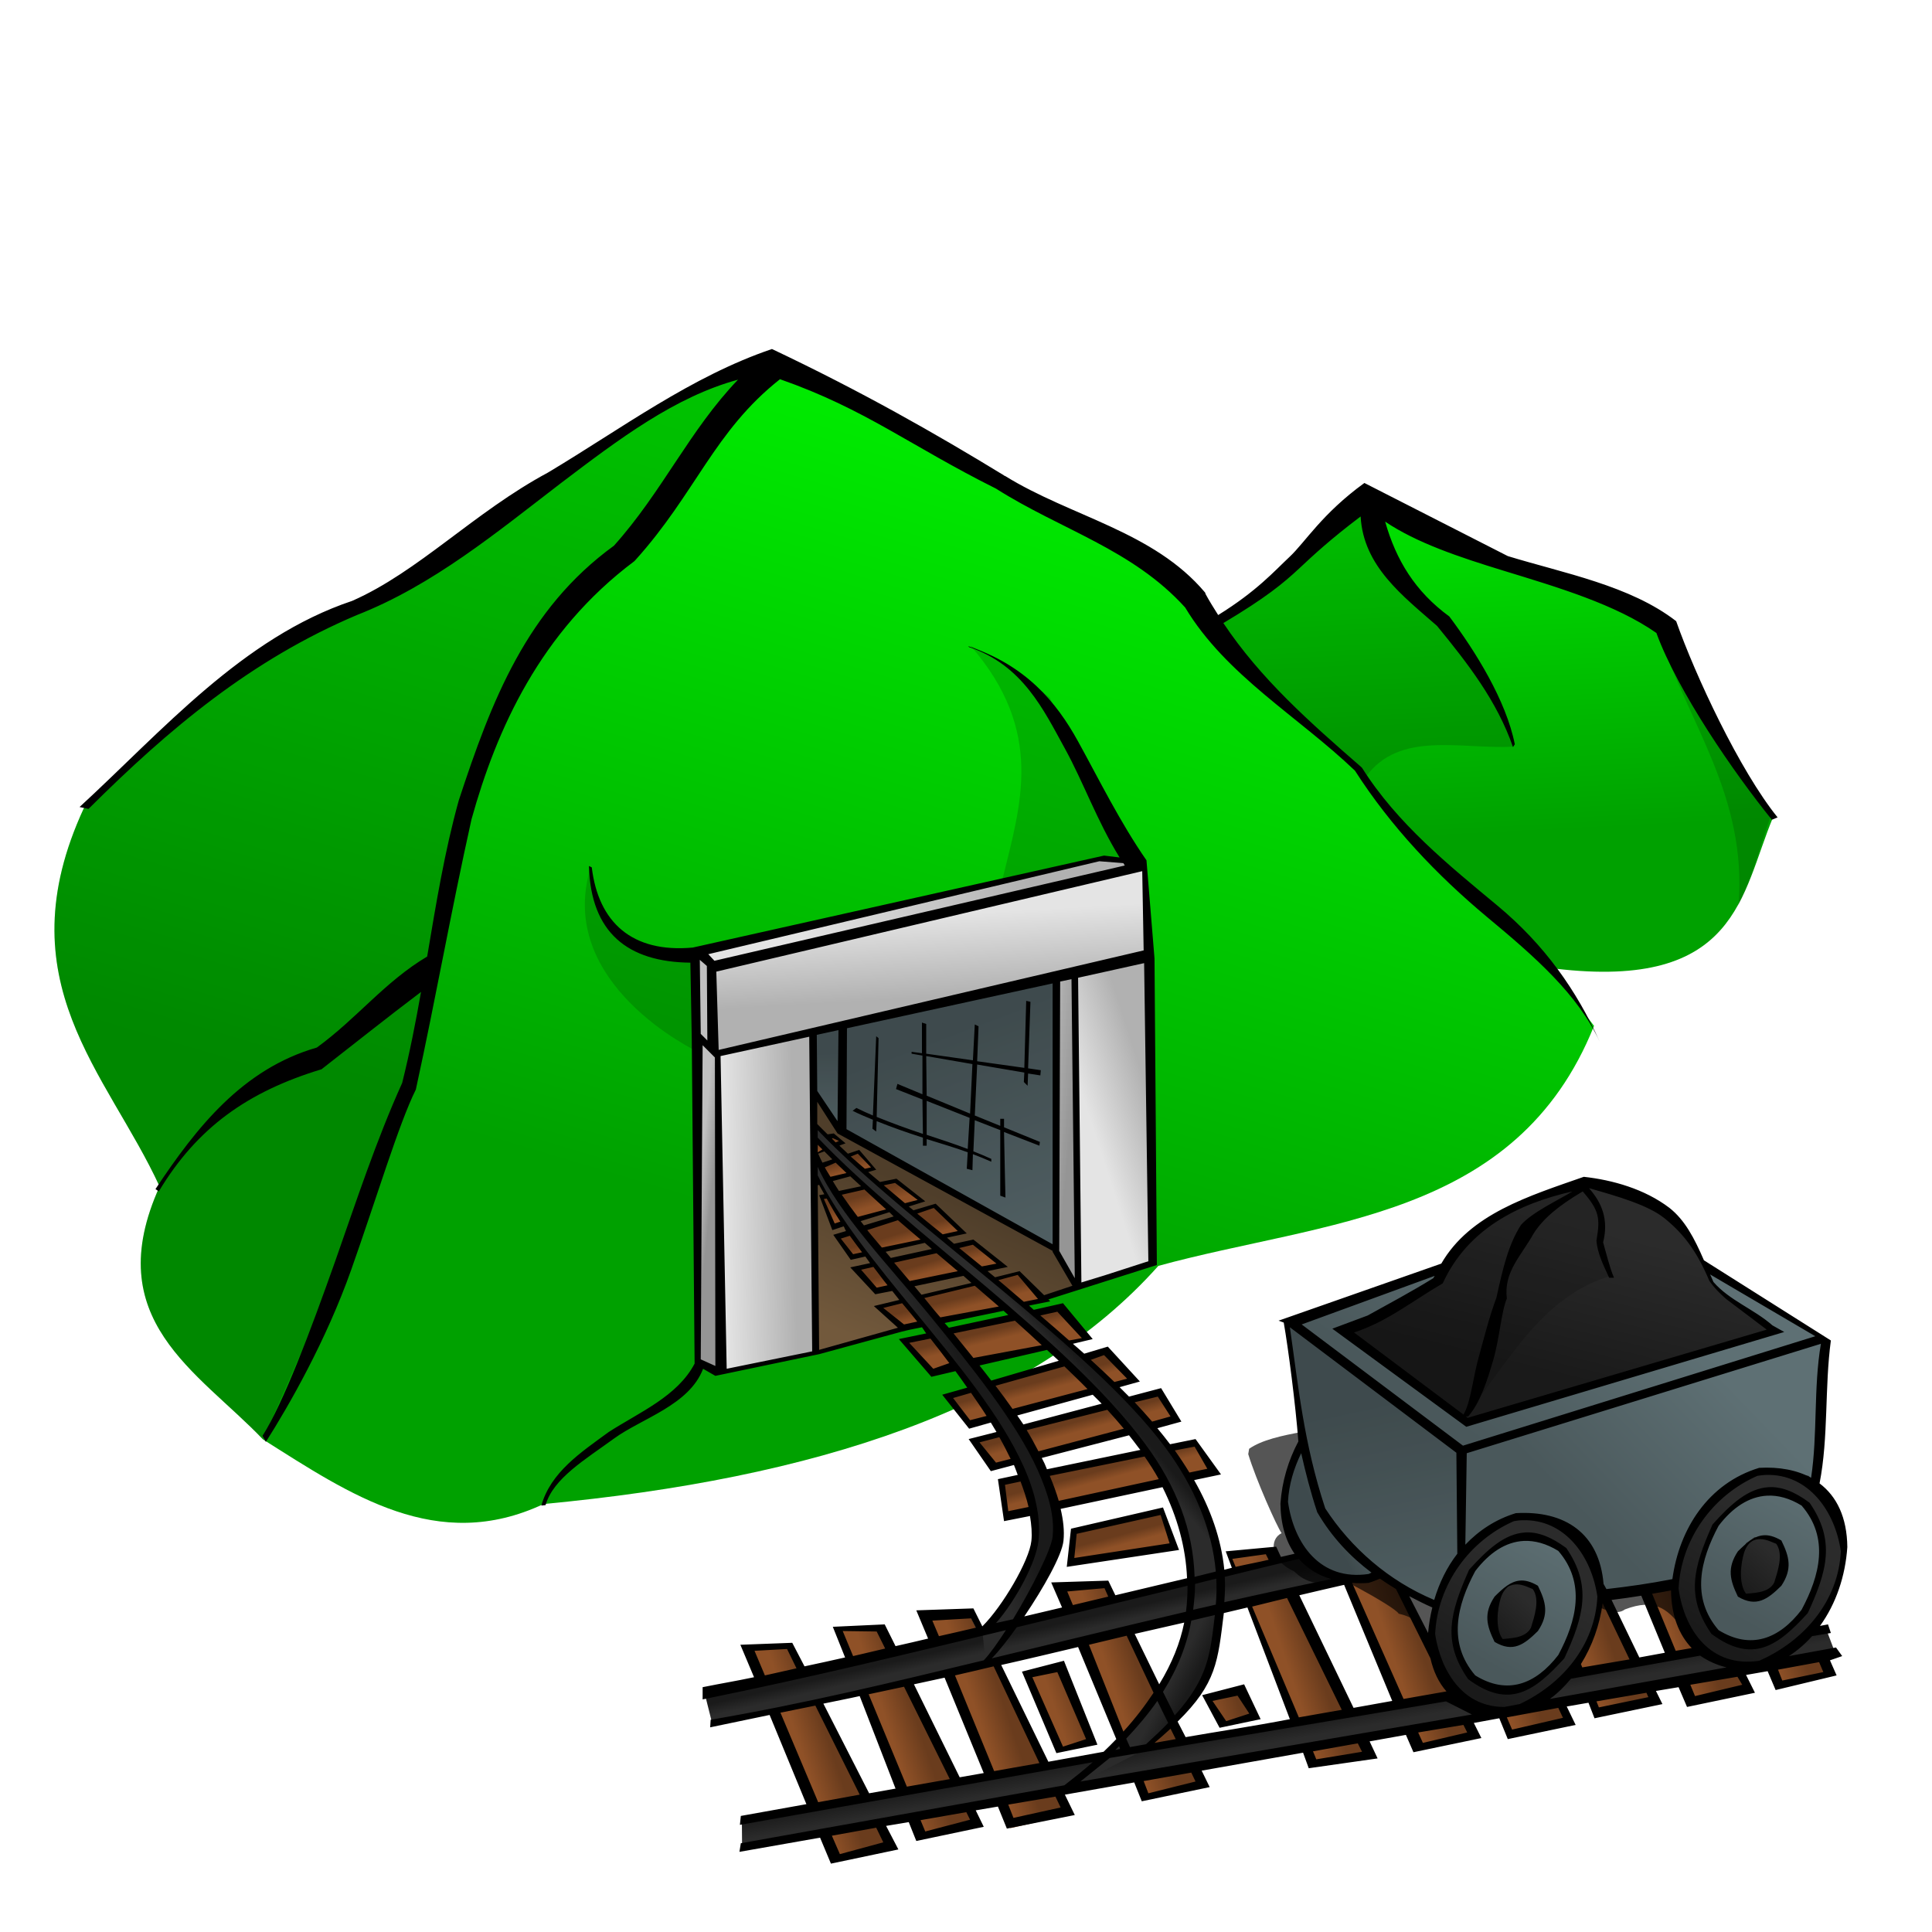 <?xml version="1.0" encoding="UTF-8"?>
<svg version="1.0" viewBox="0 0 128 128" xmlns="http://www.w3.org/2000/svg" xmlns:xlink="http://www.w3.org/1999/xlink">
<defs>
<linearGradient id="d">
<stop stop-color="#b1b1b1" offset="0"/>
<stop stop-color="#e4e4e4" offset="1"/>
</linearGradient>
<linearGradient id="a">
<stop stop-color="#6a3c1d" offset="0"/>
<stop stop-color="#8f5127" offset="1"/>
</linearGradient>
<linearGradient id="e">
<stop stop-color="#00a100" offset="0"/>
<stop stop-color="#00f500" offset="1"/>
</linearGradient>
<linearGradient id="bc" x1="33.88" x2="51.493" y1="77.364" y2="18.288" gradientTransform="translate(3.114 -.346)" gradientUnits="userSpaceOnUse" xlink:href="#e"/>
<linearGradient id="bb" x1="92.956" x2="91.488" y1="55.776" y2="27.4" gradientTransform="translate(3.114 -.346)" gradientUnits="userSpaceOnUse" xlink:href="#e"/>
<linearGradient id="b">
<stop stop-color="#1a1a1a" offset="0"/>
<stop stop-color="#2b2b2b" offset="1"/>
</linearGradient>
<linearGradient id="ba" x1="59.589" x2="59.286" y1="66.378" y2="60.93" gradientTransform="translate(3.114 -.346)" gradientUnits="userSpaceOnUse" xlink:href="#d"/>
<linearGradient id="az" x1="65.168" x2="49.989" y1="58.551" y2="62.486" gradientTransform="translate(3.114 -.346)" gradientUnits="userSpaceOnUse" xlink:href="#d"/>
<linearGradient id="ay" x1="72.216" x2="68.195" y1="70.4" y2="71.697" gradientTransform="translate(3.114 -.346)" gradientUnits="userSpaceOnUse" xlink:href="#d"/>
<linearGradient id="ax" x1="67.762" x2="65.168" y1="75.892" y2="75.632" gradientTransform="translate(3.114 -.346)" gradientUnits="userSpaceOnUse" xlink:href="#d"/>
<linearGradient id="aw" x1="49.557" x2="44.843" y1="80.995" y2="81.081" gradientTransform="translate(3.114 -.346)" gradientUnits="userSpaceOnUse" xlink:href="#d"/>
<linearGradient id="av" x1="44.022" x2="43.157" y1="79.438" y2="79.351" gradientTransform="translate(3.114 -.346)" gradientUnits="userSpaceOnUse" xlink:href="#d"/>
<linearGradient id="c">
<stop stop-color="#4a585b" offset="0"/>
<stop stop-color="#5e7074" offset="1"/>
</linearGradient>
<linearGradient id="au" x1="59.762" x2="65.038" y1="68.714" y2="82.595" gradientTransform="translate(3.114 -.346)" gradientUnits="userSpaceOnUse" xlink:href="#c"/>
<linearGradient id="at" x1="51.762" x2="51.827" y1="70.097" y2="75.503" gradientTransform="translate(3.114 -.346)" gradientUnits="userSpaceOnUse" xlink:href="#c"/>
<linearGradient id="as" x1="51.978" x2="50.162" y1="116.28" y2="116.89" gradientTransform="translate(3.114 -.346)" gradientUnits="userSpaceOnUse" xlink:href="#a"/>
<linearGradient id="ar" x1="51.978" x2="50.162" y1="116.28" y2="116.89" gradientTransform="translate(9.038 -1.427)" gradientUnits="userSpaceOnUse" xlink:href="#a"/>
<linearGradient id="aq" x1="51.978" x2="50.162" y1="116.28" y2="116.89" gradientTransform="translate(14.832 -2.508)" gradientUnits="userSpaceOnUse" xlink:href="#a"/>
<linearGradient id="ap" x1="51.978" x2="50.162" y1="116.28" y2="116.89" gradientTransform="translate(23.827 -4.411)" gradientUnits="userSpaceOnUse" xlink:href="#a"/>
<linearGradient id="ao" x1="51.978" x2="50.162" y1="116.28" y2="116.89" gradientTransform="translate(19.935 -3.07)" gradientUnits="userSpaceOnUse" xlink:href="#a"/>
<linearGradient id="an" x1="51.978" x2="50.162" y1="116.28" y2="116.89" gradientTransform="translate(29.362 -5.449)" gradientUnits="userSpaceOnUse" xlink:href="#a"/>
<linearGradient id="am" x1="51.978" x2="50.162" y1="116.28" y2="116.89" gradientTransform="translate(35.114 -6.573)" gradientUnits="userSpaceOnUse" xlink:href="#a"/>
<linearGradient id="al" x1="51.978" x2="50.162" y1="116.28" y2="116.89" gradientTransform="translate(41.859 -7.957)" gradientUnits="userSpaceOnUse" xlink:href="#a"/>
<linearGradient id="ak" x1="51.978" x2="50.162" y1="116.28" y2="116.89" gradientTransform="translate(47.957 -8.908)" gradientUnits="userSpaceOnUse" xlink:href="#a"/>
<linearGradient id="aj" x1="51.978" x2="50.162" y1="116.28" y2="116.89" gradientTransform="translate(53.881 -9.946)" gradientUnits="userSpaceOnUse" xlink:href="#a"/>
<linearGradient id="ai" x1="51.978" x2="50.162" y1="116.28" y2="116.89" gradientTransform="translate(59.762 -10.897)" gradientUnits="userSpaceOnUse" xlink:href="#a"/>
<linearGradient id="ah" x1="51.978" x2="50.162" y1="116.28" y2="116.89" gradientTransform="translate(65.686 -11.849)" gradientUnits="userSpaceOnUse" xlink:href="#a"/>
<linearGradient id="ag" x1="69.924" x2="70.097" y1="97.73" y2="98.378" gradientTransform="translate(3.114 -.346)" gradientUnits="userSpaceOnUse" xlink:href="#a"/>
<linearGradient id="af" x1="69.924" x2="70.097" y1="97.73" y2="98.378" gradientTransform="translate(7.611 3.07)" gradientUnits="userSpaceOnUse" xlink:href="#a"/>
<linearGradient id="ae" x1="69.924" x2="70.097" y1="97.73" y2="98.378" gradientTransform="translate(2.249 -3.762)" gradientUnits="userSpaceOnUse" xlink:href="#a"/>
<linearGradient id="ad" x1="69.924" x2="70.097" y1="97.73" y2="98.378" gradientTransform="translate(.605 -6.66)" gradientUnits="userSpaceOnUse" xlink:href="#a"/>
<linearGradient id="ac" x1="69.881" x2="70.054" y1="97.946" y2="98.638" gradientTransform="translate(-2.119 -10.335)" gradientUnits="userSpaceOnUse" xlink:href="#a"/>
<linearGradient id="ab" x1="69.881" x2="70.054" y1="97.946" y2="98.638" gradientTransform="translate(-3.849 -12.562)" gradientUnits="userSpaceOnUse" xlink:href="#a"/>
<linearGradient id="aa" x1="69.859" x2="70.054" y1="97.989" y2="98.638" gradientTransform="translate(-5.578 -15.2)" gradientUnits="userSpaceOnUse" xlink:href="#a"/>
<linearGradient id="z" x1="69.859" x2="70.054" y1="97.989" y2="98.638" gradientTransform="translate(-6.876 -17.297)" gradientUnits="userSpaceOnUse" xlink:href="#a"/>
<linearGradient id="y" x1="64.973" x2="65.232" y1="99.005" y2="99.849" gradientTransform="translate(-7.697 -19.849)" gradientUnits="userSpaceOnUse" xlink:href="#a"/>
<linearGradient id="x" x1="52.238" x2="52.411" y1="77.47" y2="78.076" gradientTransform="translate(3.114 -.346)" gradientUnits="userSpaceOnUse" xlink:href="#a"/>
<linearGradient id="w" x1="52.238" x2="52.411" y1="77.47" y2="78.076" gradientTransform="translate(2.4 -1.881)" gradientUnits="userSpaceOnUse" xlink:href="#a"/>
<linearGradient id="v" x1="65.805" x2="65.982" y1="108.2" y2="108.97" gradientTransform="translate(3.114 -.346)" gradientUnits="userSpaceOnUse" xlink:href="#b"/>
<linearGradient id="u" x1="65.805" x2="66.026" y1="108.6" y2="109.81" gradientTransform="translate(5.588 8.007)" gradientUnits="userSpaceOnUse" xlink:href="#b"/>
<linearGradient id="t" x1="59.971" x2="57.364" y1="89.109" y2="90.081" gradientTransform="translate(3.114 -.346)" gradientUnits="userSpaceOnUse" xlink:href="#b"/>
<linearGradient id="s" x1="75.97" x2="74.777" y1="111.69" y2="111.07" gradientTransform="translate(3.114 -.346)" gradientUnits="userSpaceOnUse" xlink:href="#b"/>
<linearGradient id="r" x1="66.424" x2="65.584" y1="88.137" y2="88.844" gradientTransform="translate(3.114 -.346)" gradientUnits="userSpaceOnUse" xlink:href="#b"/>
<linearGradient id="q" x1="58.248" x2="54.182" y1="79.21" y2="89.198" gradientTransform="translate(3.114 -.346)" gradientUnits="userSpaceOnUse">
<stop stop-color="#4f3e2a" offset="0"/>
<stop stop-color="#72593c" offset="1"/>
</linearGradient>
<linearGradient id="p" x1="87.725" x2="90.731" y1="93.396" y2="107.36" gradientTransform="translate(3.114 -.346)" gradientUnits="userSpaceOnUse" xlink:href="#c"/>
<linearGradient id="o" x1="102.97" x2="112.39" y1="102.06" y2="92.954" gradientTransform="translate(3.114 -.346)" gradientUnits="userSpaceOnUse" xlink:href="#c"/>
<linearGradient id="n" x1="94.001" x2="101.78" y1="95.208" y2="84.204" gradientTransform="translate(3.114 -.346)" gradientUnits="userSpaceOnUse" xlink:href="#c"/>
<linearGradient id="m" x1="94.797" x2="99.349" y1="112.44" y2="105.24" gradientTransform="translate(3.114 -.346)" gradientUnits="userSpaceOnUse" xlink:href="#b"/>
<linearGradient id="l" x1="95.327" x2="100.28" y1="110.54" y2="101.66" gradientTransform="translate(3.114 -.346)" gradientUnits="userSpaceOnUse" xlink:href="#c"/>
<linearGradient id="k" x1="95.813" x2="98.111" y1="108.95" y2="106.43" gradientTransform="translate(3.114 -.346)" gradientUnits="userSpaceOnUse" xlink:href="#b"/>
<linearGradient id="j" x1="94.797" x2="99.349" y1="112.44" y2="105.24" gradientTransform="translate(19.289 -3.528)" gradientUnits="userSpaceOnUse" xlink:href="#b"/>
<linearGradient id="i" x1="95.327" x2="100.28" y1="110.54" y2="101.66" gradientTransform="translate(19.289 -3.528)" gradientUnits="userSpaceOnUse" xlink:href="#c"/>
<linearGradient id="h" x1="95.813" x2="98.111" y1="108.95" y2="106.43" gradientTransform="translate(19.289 -3.528)" gradientUnits="userSpaceOnUse" xlink:href="#b"/>
<linearGradient id="g" x1="85.03" x2="87.328" y1="101.93" y2="100.62" gradientTransform="translate(3.114 -.346)" gradientUnits="userSpaceOnUse" xlink:href="#c"/>
<linearGradient id="f" x1="98.42" x2="100.85" y1="91.142" y2="81.287" gradientTransform="translate(3.114 -.346)" gradientUnits="userSpaceOnUse" xlink:href="#b"/>
<filter id="bd">
<feGaussianBlur stdDeviation="0.452"/>
</filter>
</defs>
<g fill-rule="evenodd">
<path d="m5.56 53.534 8.195-7.216 6.604-4.404s7.95-4.525 10.764-5.993c2.813-1.467 6.849-5.259 6.849-5.259l4.281-2.813 8.439-3.792 8.562 3.669 17.98 9.908 3.791 4.647 9.173 9.051 2.814 3.547 8.198 7.339 4.4 5.749c-5.15 12.828-17.881 12.894-28.866 15.9-8.454 9.498-22.83 14.096-40.729 15.778-7.06 3.315-12.8-0.623-18.591-4.281-4.324-4.527-10.854-7.911-6.85-16.756-3.469-7.552-10.336-13.581-5.014-25.074z" fill="url(#bc)"/>
<path d="m53.937 89.559-0.133-17.192 1.989 2.608 14.142 7.734 1.37 2.563-2.033 0.663-9.457 2.077-5.878 1.547z" fill="url(#q)"/>
<path d="m80.291 41.058 3.914-2.324 6.483-5.748 8.806 4.158 11.006 4.159 3.43 7.461 3.54 5.382c-2.13 5.1-2.33 11.467-14.43 10.029l-7.827-7.339-2.935-2.935-2.446-3.302c-3.882-2.98-7.876-5.928-9.541-9.541z" fill="url(#bb)"/>
<path d="m47.135 63.957 28.757-6.573 0.173 6.011-28.541 6.486s-0.302-0.13-0.346-0.303c-0.043-0.173-0.086-5.708-0.043-5.621z" fill="url(#ba)"/>
<path d="m47.265 64.043c-0.13-0.216-1.038-0.994-1.038-0.994l26.854-6.271 2.465 0.649-28.497 6.573 0.216 0.043z" fill="url(#az)"/>
<path d="m71.308 64.476 0.13 20.843 4.93-1.643-0.217-20.411-4.843 1.211z" fill="url(#ay)"/>
<path d="m69.838 64.822 1.427-0.303 0.259 20.713-1.643-2.508-0.043-17.902z" fill="url(#ax)"/>
<path d="m47.524 69.751 6.444-1.383 0.086 21.275-6.4 1.341-0.13-21.233z" fill="url(#aw)"/>
<path d="m46.184 63.005 1.081 0.865v5.752l0.259 0.129 0.303 21.103-0.649-0.13-1.081-0.648-0.086-26.249 0.173-0.822z" fill="url(#av)"/>
<path d="m55.741 68.022 0.086 7.005 14.184 7.784 0.043-18.076-14.313 3.287z" fill="url(#au)"/>
<path d="m53.838 72.346 0.043-3.978 2.162-0.39-0.389 6.79-1.816-2.422z" fill="url(#at)"/>
<path d="m49.47 109.1 2.941-0.17 6.616 13.49-3.805 0.87-5.752-14.19z" fill="url(#as)"/>
<path d="m55.395 108.02 2.94-0.17 6.314 12.8-3.763 0.95-5.491-13.58z" fill="url(#ar)"/>
<path d="m61.189 106.94 2.941-0.17 6.616 13.49-3.805 0.86-5.752-14.18z" fill="url(#aq)"/>
<path d="m70.184 105.04 2.94-0.18 6.617 13.5-3.806 0.86-5.751-14.18z" fill="url(#ap)"/>
<path d="m68.022 110.92 2.248-0.56 2.033 5.01-2.162 0.61-2.119-5.06z" fill="url(#ao)"/>
<path d="m79.957 112.48 2.248-0.48 0.909 1.73-2.163 0.48-0.994-1.73z" fill="url(#an)"/>
<path d="m81.427 103.05 2.984-0.35 6.616 13.49-4.151 0.7-5.449-13.84z" fill="url(#am)"/>
<path d="m89.211 104.65 2.116-0.25 1.603 0.9 4.843 9.51-3.805 0.87-4.757-11.03z" fill="url(#al)"/>
<path d="m99.546 113.6 3.714-0.78 0.61 1.04-3.81 0.86-0.514-1.12z" fill="url(#ak)"/>
<path d="m104.39 110.57c0.86-1.59 1.73-3.18 1.69-5.23l3.71 7.48-3.8 0.87-1.6-3.12z" fill="url(#aj)"/>
<path d="m108.93 105.34 2.03-0.43c2.32 2.04 3.22 4.61 4.72 6.96l-3.81 0.87-2.94-7.4z" fill="url(#ai)"/>
<path d="m117.28 110.49 2.81-2.25 1.12 2.68-3.42 0.86-0.51-1.29z" fill="url(#ah)"/>
<path d="m66.465 98.119 12.713-2.551 1.341 1.902-13.968 3.03-0.086-2.381z" fill="url(#ag)"/>
<path d="m70.962 101.54 5.881-1.43 0.952 2.38-6.963 1.03 0.13-1.98z" fill="url(#af)"/>
<path d="m64.432 95.438 12.325-3.243 1.038 1.816-12.109 3.07-1.254-1.643z" fill="url(#ae)"/>
<path d="m62.789 92.541 10.508-2.984 1.644 1.902-10.898 2.725-1.254-1.643z" fill="url(#ad)"/>
<path d="m60.065 88.865 10.162-2.249 1.73 2.076-10.292 2.162-1.6-1.989z" fill="url(#ac)"/>
<path d="m58.335 86.638 9.168-2.292 1.708 1.773-9.319 1.773-1.557-1.254z" fill="url(#ab)"/>
<path d="m56.605 84 7.871-1.708 1.816 1.47-8.281 1.73-1.406-1.492z" fill="url(#aa)"/>
<path d="m55.308 81.903 6.703-2.011 1.73 1.751-7.244 1.643-1.189-1.383z" fill="url(#z)"/>
<path d="m54.486 79.351 4.952-1.124 1.643 1.341-5.838 1.708-0.757-1.925z" fill="url(#y)"/>
<path d="m54.443 77.232 2.508-0.908 0.93 1.125-2.94 0.756-0.498-0.973z" fill="url(#x)"/>
<path d="m53.73 75.697 1.492-0.497 0.648 0.497-1.729 0.735-0.411-0.735z" fill="url(#w)"/>
<path d="m46.676 112.15 39.563-9.06 3.5 1.69-42.563 9.37-0.5-2z" fill="url(#v)"/>
<path d="m49.151 120.51 71.829-12.6 0.67 1.77-72.485 12.74-0.014-1.91z" fill="url(#u)"/>
<path d="m65.074 107.94 2.696-3.44 0.928-2.88-0.796-3.841-2.519-4.596-5.436-6.895-3.093-3.889-2.873-4.552 0.088-1.193 0.84 1.414 1.9 3.05 3.094 3.756 3.226 3.712 3.889 5.26 2.033 3.181 1.282 4.553-2.431 5.04-2.607 3.53-0.221-2.21z" fill="url(#t)"/>
<path d="m70.686 118.55 3.536-3.27 2.431-2.87 1.944-4.38 0.31-0.97 1.944-0.31-0.309 1.94-0.619 2.48-1.724 2.17-2.165 2.47-5.348 2.74z" fill="url(#s)"/>
<path d="m78.862 104.58-0.176-2.82-2.166-4.688s-1.591-2.519-1.989-2.696c-0.397-0.177-2.828-3.005-2.828-3.005l-7.425-6.939-6.496-5.303-3.934-3.845v-0.796l1.017 0.796 1.723 1.856 3.403 2.784 4.199 3.536 4.552 3.756 3.977 3.624 2.961 2.961 2.74 3.58 1.68 3.179 0.751 3.72-1.989 0.3z" fill="url(#r)"/>
<path d="m100.16 90.5c-4.175 0.391-7.001 1.985-9.614 3.476-2.46 0.819-6.13 0.851-7.787 2.009l-0.06 0.355c0.512 1.693 1.881 4.76 2.211 5.24-0.819 0.38-0.779 1.81 0.836 2.53 1.238 1.26 2.864 0.69 2.601 0.36-0.854-0.64 4.055 1.94 4.318 2.44 3.559 0.77 1.211 5.3 6.041 5.72 4.254 0.31 7.334-4.33 6.344-6.57-0.65-0.75 1.59 1.35 2.6 0.57 4.01-1.54 3.2 3.14 7.39 3.14 3.54 0.34 5.2-2.61 5.59-4.32 1.14-1.79-2.67-3.02-2.52-4.73-0.66-1.274 1.01-4.313-2.62-3.924-1.85 0.364 4.77 0.193-0.57-1.167-3.77-0.781-6.48-2.411-9.28-3.949-1.72-0.608-3.64-0.832-5.48-1.18z" fill-opacity=".667" filter="url(#bd)"/>
<path d="m85.403 87.658 11.446 8.574v6.758l-1.546 3.32-3.403-1.59-3.006-2.92-1.635-1.944-1.679-9.502-0.177-2.696z" fill="url(#p)"/>
<path d="m96.849 96.011 24.091-7.336-0.76 9.678-1.81-0.839-1.81-0.045s-1.15 0.531-1.59 0.708c-0.44 0.176-1.95 1.723-1.95 1.723l-2.21 5.13-4.81 0.84-0.44-2.83-2.88-2.39-2.6-0.26-1.551 1.23-1.724 1.37 0.044-6.979z" fill="url(#o)"/>
<path d="m85.624 87.614 10.032-3.668 17.364-0.088 7.83 4.817-24.045 7.424-11.181-8.485z" fill="url(#n)"/>
<path d="m99.413 100.96-2.033 1.68-1.768 2.17-0.751 2.34 0.132 1.99 0.619 1.94 1.326 1.59s1.326 0.75 1.9 0.75c0.575 0 2.302-0.17 2.302-0.17l1.63-1.2 2.17-2.34 0.97-3.05-0.22-3.31-2.03-2.39-2.39-0.66-1.857 0.66z" fill="url(#m)"/>
<path d="m97.512 104.05 1.989-1.76 2.119-0.53 1.77 0.79 1.06 1.64 0.18 2.16s-0.89 2.92-0.97 3.1c-0.09 0.17-0.98 1.32-0.98 1.32l-1.9 1.24-2.163-0.22-1.414-0.8-0.884-2.38 0.221-2.08 0.972-2.48z" fill="url(#l)"/>
<path d="m99.413 105.65-0.487 1.63 0.354 1.5 0.97 0.22 1.5-1.06 0.23-1.85-0.4-1.11-0.97-0.13-0.53 0.18-0.579 0.39-0.088 0.23z" fill="url(#k)"/>
<path d="m115.59 97.779-2.04 1.679-1.76 2.162-0.75 2.35 0.13 1.98 0.62 1.95 1.32 1.59s1.33 0.75 1.9 0.75c0.58 0 2.3-0.18 2.3-0.18l1.64-1.19 2.16-2.34 0.97-3.05-0.22-3.31-2.03-2.391-2.39-0.398-1.85 0.398z" fill="url(#j)"/>
<path d="m113.69 100.87 1.99-1.765 2.12-0.531 1.77 0.796 1.06 1.63 0.17 2.17s-0.88 2.92-0.97 3.09c-0.09 0.18-0.97 1.33-0.97 1.33l-1.9 1.24-2.17-0.22-1.41-0.8-0.89-2.39 0.23-2.07 0.97-2.48z" fill="url(#i)"/>
<path d="m115.59 102.46-0.49 1.64 0.36 1.5 0.97 0.22 1.5-1.06 0.22-1.85-0.44-0.84-0.84-0.18-0.62-0.05-0.57 0.4-0.09 0.22z" fill="url(#h)"/>
<path d="m86.199 95.79-0.708 1.326-0.486 2.298 0.752 2.736 1.104 1.73 1.459 0.57 1.591 0.31 1.547-0.44-2.298-1.99s-1.459-2.386-1.724-2.695-1.061-3.757-1.237-3.845z" fill="url(#g)"/>
<path d="m89.115 87.968 3.271-1.238 3.049-1.988 1.856-2.917 2.869-1.901 4.78-1.635 2.38 0.619 3.54 1.547 1.72 2.563 0.62 1.635 1.42 1.503s3.35 1.856 2.91 1.988c-0.44 0.133-20.327 6.188-20.327 6.188l-8.088-6.364z" fill="url(#f)"/>
<path d="m5.56 53.534 8.195-7.216 6.604-4.404s7.95-4.525 10.764-5.993c2.813-1.467 6.849-5.259 6.849-5.259l4.281-2.813 8.439-3.792-1.563 2.669-6.587 8.938-7.771 8.625-3.849 9.63-2.523 10.663c-0.266 5.273-2.234 10.206-4.117 15.156l-6.858 15.626c-4.324-4.527-10.854-7.911-6.85-16.756-3.469-7.552-10.336-13.581-5.014-25.074z" fill-opacity=".157"/>
<path d="m69.838 64.822 1.427-0.303 0.259 20.713-1.643-2.508-0.043-17.902z" fill-opacity=".157"/>
<path d="m46.184 63.005 1.081 0.865v5.752l0.259 0.129 0.303 21.103-0.649-0.13-1.081-0.648-0.086-26.249 0.173-0.822z" fill-opacity=".157"/>
<path d="m55.741 68.022 0.086 7.005 14.184 7.784 0.043-18.076-14.313 3.287z" fill-opacity=".157"/>
<path d="m53.838 72.346 0.043-3.978 2.162-0.39-0.389 6.79-1.816-2.422z" fill-opacity=".157"/>
<path d="m66.426 58.217 6.688-1.5 1.937 0.687-2.875-5.875-2.625-5.312-2.75-2.188-2.5-1.25c4.947 5.704 3.313 10.541 2.125 15.438z" fill-opacity=".157"/>
<path d="m39.114 57.529 0.187 1.563 1.438 2.5 2.125 1.375 3 0.375 0.312 6.312s-9.375-4.437-7.062-12.125z" fill-opacity=".157"/>
<path d="m80.551 41.154 3.813-2.562 5.937-5.5 0.875 2.812 2.75 3.75 2.375 2.438 3 4.625 0.939 2.75c-3.452 0.189-7.519-1.083-9.751 2l-1.688-1.563s-6.437-5.375-6.437-5.625-2-3.25-1.813-3.125z" fill-opacity=".157"/>
<path d="m109.93 41.717 7.37 12.375c-0.69 1.958-1.14 3.916-2.12 5.875 0.59-7.22-3.34-12.048-5.25-17.938v-0.312z" fill-opacity=".157"/>
<path d="m85.403 87.658 11.446 8.574v6.758l-1.546 3.32-3.403-1.59-3.006-2.92-1.635-1.944-1.679-9.502-0.177-2.696z" fill-opacity=".157"/>
<path d="m86.199 95.79-0.708 1.326-0.486 2.298 0.752 2.736 1.104 1.73 1.459 0.57 1.591 0.31 1.547-0.44-2.298-1.99s-1.459-2.386-1.724-2.695-1.061-3.757-1.237-3.845z" fill-opacity=".157"/>
<path d="m89.115 88.1 6.055-3.005 1.414-2.431 3.403-2.651 5.173-1.768 0.44 1.193 0.66 1.503-0.17 1.105 0.66 2.475c-4.63 1.341-6.799 5.755-9.68 9.28l-0.176 0.221-7.602-5.833-0.177-0.089z" fill-opacity=".157"/>
</g>
<path d="m51.145 23.123c-5.363 1.818-9.983 5.286-14.844 8.187-4.898 2.633-8.57 6.565-12.969 8.5-7.269 2.433-12.586 8.623-18.062 13.657l0.594 0.125c5.335-5.315 10.788-9.885 17.782-12.844 5.051-1.98 9.266-5.482 13.53-8.75 3.843-2.917 7.546-5.709 11.719-6.844-3.223 3.364-5.008 7.417-8.219 11-5.783 4.199-8.111 10.263-10.281 16.875-0.938 3.366-1.503 6.846-2.094 10.344-2.828 1.684-4.654 4.105-7.312 6.031-4.911 1.414-7.964 5.274-10.688 9.375l0.219 0.156c2.536-4.227 5.898-6.613 10.781-8.093 2.189-1.704 4.37-3.448 6.594-5.125-0.356 2.015-0.748 4.023-1.25 6.031-1.731 3.835-3.042 7.846-4.438 11.812-1.663 4.698-3.426 9.385-4.812 11.563l0.219 0.406c1.525-2.397 3.989-6.699 5.656-11.406 1.666-4.707 3.156-9.687 4.281-11.938 1.368-6.27 2.291-11.629 3.688-17.906 1.657-5.954 4.555-12.429 10.781-17.094l0.062-0.062c4.013-4.444 5.222-8.547 9.594-12 5.672 1.986 8.586 4.391 14.313 7.25 4.285 2.724 9.028 4.008 12.531 7.875 2.702 4.501 7.506 7.228 11.25 10.812 2.39 3.722 5.421 6.918 8.781 9.719 3.139 2.608 5.989 5.098 7.439 8.25-1.53-3.413-3.66-6.434-6.783-9.031-3.225-2.679-6.632-5.423-8.968-9.125l-0.032-0.031-0.031-0.032c-3.4-2.956-6.662-5.837-9.125-9.531 2.825-1.686 3.968-2.632 5.031-3.625 0.939-0.877 2.012-1.886 4.063-3.437 0.181 3.304 2.799 5.265 5.062 7.25 2.032 2.48 3.977 4.979 5.033 8.031l0.12-0.188c-0.578-2.906-2.605-6.154-4.34-8.468-2.259-1.651-3.53-3.736-4.25-6.282 2.087 1.406 4.887 2.345 7.844 3.25 3.636 1.114 7.416 2.233 10.126 4.125 1.42 3.877 5.13 9.261 7.65 12.375l0.38-0.156c-2.51-3.103-5.45-9.393-6.72-13-3.05-2.366-7.47-3.181-11.155-4.312l-9.5-4.844c-2.827 2.051-3.909 3.916-4.969 4.906-1.001 0.935-2.139 2.243-4.719 3.844-0.291-0.462-0.578-0.917-0.843-1.406v-0.032l-0.032-0.062c-3.419-4.055-8.893-5.018-13.25-7.719h-0.031l-0.031-0.031c-4.566-2.792-9.483-5.584-15.375-8.375zm13 19.687 0.062 0.063c3.551 1.189 4.946 4.179 6.344 6.719 1.229 2.232 2.125 4.786 3.625 7.218l-1.031-0.125-27.25 6.094c-4.017 0.367-6.249-1.669-6.688-5.312l-0.187-0.094c0.116 4.426 2.58 6.364 6.719 6.406l0.093 5.094 0.188 21.469c-1.135 2.169-3.656 3.22-5.688 4.531-1.874 1.369-3.839 2.665-4.468 4.875l0.281-0.031c0.504-1.771 2.643-3.028 4.531-4.407 1.832-1.338 4.987-2.208 5.906-4.625l0.813 0.469 6.875-1.437 5.5-1.5 0.531-0.125 0.781-0.157c0.104 0.129 0.179 0.278 0.282 0.407l-1.813 0.375 2.156 2.5 1.594-0.375c0.266 0.361 0.529 0.735 0.781 1.093l-1.656 0.469 1.781 2.25 1.438-0.406c0.128 0.209 0.254 0.418 0.375 0.625l-1.844 0.469 1.469 2.125 1.531-0.407c0.023 0.05 0.04 0.107 0.063 0.157 0.07 0.156 0.12 0.337 0.187 0.5l-1.312 0.281 0.406 2.782 1.719-0.34c0.098 0.59 0.146 1.16 0.093 1.65-0.139 1.31-1.915 4.34-3.25 5.66l-0.593-1.19-3.782 0.13 0.782 1.87c-0.716 0.17-1.436 0.34-2.157 0.5l-0.718-1.44-3.438 0.16 0.813 2.03c-0.882 0.2-1.791 0.4-2.688 0.59l-0.812-1.56-3.438 0.13 0.906 2.15c-1.337 0.28-2.017 0.38-3.406 0.66v0.81c7.46-1.52 13.498-3.01 20.094-4.59-0.558 0.86-1.065 1.58-1.469 2-6.15 1.48-11.758 2.85-18.094 3.94l-0.031 0.5c1.462-0.3 2.48-0.52 3.938-0.82l2.437 5.91-4.344 0.78-0.062 0.59 23.375-4.15c-0.574 0.51-1.21 1.01-1.875 1.53l-21.438 3.84-0.093 0.57 5.343-0.94 0.719 1.72 4.469-0.94-0.813-1.56 1.5-0.25 0.5 1.25 4.469-0.94-0.531-1.09 1.469-0.25 0.593 1.46 4.5-0.9-0.656-1.35 4.594-0.81 0.5 1.25 4.5-0.94-0.531-1.09 6.718-1.19 0.375 1.03 4.563-0.65-0.531-1.13 2.406-0.43 0.5 1.15 4.5-0.94-0.5-1 1.687-0.31 0.563 1.38 4.495-0.94-0.59-1.22 1.44-0.25 0.4 1.03 3.88-0.81 0.62-0.13-0.43-0.87 1.5-0.25 0.56 1.31 4.5-0.94-0.59-1.18 1.43-0.25 0.53 1.25 4.04-0.97-0.44-1 0.81-0.28-0.41-0.57-3.12 0.57c0.57-0.37 1.09-0.82 1.53-1.32l1.25-0.21-0.19-0.57-0.53 0.1c1.07-1.48 1.68-3.31 1.81-5.22-0.02-1.97-0.7-3.363-1.84-4.221 0.6-3.058 0.33-6.358 0.75-9.469l-8.41-5.312c-0.64-1.477-1.26-2.66-2.28-3.469-1.65-1.259-3.79-1.856-5.68-2.062-3.62 1.271-7.533 2.448-9.441 5.75l-10.782 3.781 0.344 0.125c0.305 1.729 0.79 5.512 0.969 7.875-0.667 1.254-1.087 2.656-1.188 4.125 0.019 1.377 0.353 2.477 0.938 3.317-0.315 0.07-0.599 0.14-0.906 0.21l-0.313-0.68-3.344 0.31 0.407 1.09c-0.166 0.04-0.333 0.09-0.5 0.13-0.208-2.05-0.904-4.019-2-5.94l1.781-0.375-1.688-2.343-1.687 0.343c-0.26-0.348-0.551-0.709-0.844-1.062l1.594-0.438-1.344-2.218-2.125 0.562c-0.205-0.211-0.412-0.413-0.625-0.625l1.344-0.375-2.125-2.312-1.563 0.468c-0.242-0.219-0.502-0.436-0.75-0.656l1.313-0.312-1.969-2.375-1.937 0.437c-0.107-0.09-0.206-0.192-0.313-0.281l1.406-0.281-0.125-0.125 7.188-2.282-0.156-20.312-0.532-6.5c-1.744-2.515-3.107-5.288-4.531-7.875-1.459-2.651-3.481-5.04-7.281-6.313zm8.687 14.25 1.594 0.125c0.033 0.051 0.061 0.106 0.094 0.157l-27.188 6.312-0.406-0.437 25.906-6.157zm2.844 0.657 0.094 5.25-28.156 6.593-0.157-5.187 28.219-6.656zm-29.312 5.875 0.468 0.406 0.032 4.937-0.438-0.437-0.062-4.906zm29.437 0.218 0.281 19.75-2.906 0.938-1.531 0.469-0.219-20.188 4.375-0.969zm-4.812 1.063 0.218 19.812-1.031-1.812 0.063-17.844 0.75-0.156zm-1.25 0.281v17.281l-13.657-7.625 0.032-6.687 13.625-2.969zm-1.75 1.156-0.125 4.438-3.125-0.438 0.093-2.312-0.25-0.125-0.125 2.375-3.093-0.438v-1.968l-0.282-0.094v2.031l-0.687-0.094v0.125l0.719 0.125v2.563l-1.657-0.688-0.093 0.344 1.75 0.688 0.031 2.281c-1.035-0.343-2.055-0.717-3.063-1.125l0.125-5.219-0.156-0.125-0.219 5.25c-0.376-0.157-0.726-0.321-1.093-0.5l-0.25 0.188c0.437 0.224 0.886 0.404 1.343 0.593l-0.031 0.594 0.25 0.188 0.031-0.688c0.998 0.399 2.027 0.766 3.063 1.094v0.531h0.25v-0.437c0.911 0.287 1.83 0.549 2.719 0.875l-0.063 1.093 0.375 0.094 0.031-1.062c0.411 0.156 0.822 0.32 1.219 0.5v-0.188c-0.392-0.18-0.786-0.342-1.187-0.5l0.093-2.062 1.688 0.656v4.344l0.344 0.125s-0.074-3.011-0.094-4.344l2.344 0.906 0.031-0.25-2.375-0.969c-2e-3 -0.13 0-0.525 0-0.562h-0.25v0.469l-1.688-0.688 0.157-3.375 3.125 0.531-0.032 0.625 0.25 0.25 0.032-0.812 0.812 0.125 0.031-0.344-0.843-0.125 0.156-4.406-0.281-0.063zm-12.438 1.938-0.062 6.031-1.344-2-0.031-3.719 1.437-0.312zm-1.937 0.437 0.195 20.846-5.664 1.154-0.406-20.718 5.875-1.282zm-7.063 0.563 0.813 0.812 0.031 20.438-0.969-0.438 0.125-20.812zm14.813 0.719 3.062 0.531-0.156 3.281-2.875-1.187-0.031-2.625zm0.031 2.968 2.844 1.125-0.125 2.063c-0.892-0.339-1.812-0.638-2.719-0.938v-2.25zm-7.25 0.063 1.344 2.094 14.25 7.781v0.062l1.312 2.25-1.875 0.625-1.625-1.593-1.625 0.406c-0.17-0.139-0.33-0.268-0.5-0.406l1.344-0.282-2.281-1.812-1.282 0.281c-0.162-0.132-0.308-0.275-0.468-0.406l1.312-0.281-2.062-1.969-1.469 0.437c-0.1-0.083-0.214-0.167-0.313-0.25l1.094-0.343-1.906-1.5-1.094 0.218c-0.261-0.225-0.529-0.434-0.781-0.656l0.531-0.156-1.125-1.313-0.75 0.25c-0.191-0.176-0.379-0.357-0.562-0.531l0.062-0.031 0.344-0.125-0.781-0.656-0.407 0.062c-0.229-0.228-0.474-0.464-0.687-0.687v-1.469zm0.031 1.875c6.03 6.308 18.004 14.245 23.031 21.031 1.927 2.601 3.096 5.416 3.344 8.216-0.467 0.11-0.944 0.24-1.406 0.35-0.096-3.09-1.185-5.986-3.281-8.816-5.205-7.025-15.734-14.04-21.625-20.219-0.01-0.01-0.022-0.02-0.032-0.031l-0.031-0.031v-0.5zm1 0.531 0.406 0.188-0.218 0.093c-0.088-0.083-0.165-0.167-0.25-0.25l0.062-0.031zm-1 0.438c0.099 0.103 0.211 0.208 0.313 0.312l-0.313 0.188v-0.5zm0.438 0.437c0.173 0.177 0.351 0.354 0.531 0.531l-0.656 0.219c-0.096-0.197-0.205-0.404-0.282-0.594l0.407-0.156zm2.218 0.156 0.875 0.907-0.406 0.093c-0.311-0.275-0.642-0.542-0.937-0.812l0.468-0.188zm-1.468 0.594c0.235 0.23 0.474 0.456 0.718 0.688l-1.062 0.25c-0.126-0.214-0.267-0.418-0.375-0.625l0.719-0.313zm-1.188 0.281c1.41 3.122 4.648 6.454 7.344 9.75 2.832 3.463 5.792 7.149 7.219 10.313 0.713 1.582 1.145 3.077 1 4.437-0.09 0.84-1.349 3.37-2.625 5.47-0.371 0.09-0.755 0.16-1.125 0.25 1.328-1.52 2.663-4.04 2.812-5.44 0.172-1.61-0.241-3.283-1-4.967-1.518-3.368-4.42-6.853-7.25-10.313-2.535-3.099-5.034-6.164-6.375-8.937v-0.563zm2.156 0.625c0.233 0.219 0.479 0.436 0.719 0.657l-1.469 0.312c-0.149-0.224-0.272-0.437-0.406-0.656l1.156-0.313zm2.969 0.438 1.5 1.125-0.844 0.219c-0.486-0.407-0.942-0.79-1.406-1.188l0.75-0.156zm-5.031 0.125c0.101 0.211 0.233 0.415 0.344 0.625l-0.344 0.062 0.875 2.313 0.75-0.25c0.064 0.096 0.09 0.216 0.156 0.312l-0.844 0.25 1.157 1.657 0.968-0.219c0.107 0.14 0.204 0.296 0.313 0.437l-1.313 0.282 1.657 1.781 1.125-0.219c0.157 0.194 0.308 0.397 0.468 0.594l-1.687 0.406 1.594 1.438-5.219 1.465-0.094-10.903 0.094-0.031zm51 0.219c1.96 0.555 3.92 1.134 4.97 1.968 1.16 0.924 2.13 2.07 3 4.157 0.32 0.475 0.7 0.85 1.12 1.218l2.69 2.032-19.811 5.843-0.125-0.093h0.156c0.79-0.908 1.236-2.292 1.656-3.719 0.42-1.428 0.537-3.214 0.906-4.094-0.22-1.773 0.958-2.829 1.778-4.312 0.63-0.98 1.62-1.819 3.25-2.782 1.11 1.276 1.16 1.78 0.91 3.25 0.06 0.877 0.49 1.688 0.84 2.469h0.32c-0.31-0.743-0.5-1.584-0.72-2.344 0.38-1.501-0.08-2.628-0.94-3.593zm-48 0.093c0.47 0.43 0.945 0.878 1.437 1.313l-1.875 0.5c-0.381-0.501-0.732-0.986-1.062-1.469l1.5-0.344zm46.91 0.125c-0.96 0.586-2.67 1.384-3.41 2.219-0.806 1.259-1.181 2.762-1.625 4.813-0.474 1.263-0.797 2.576-1.156 3.875-0.384 1.306-0.549 3.116-1.032 3.875l-7.25-5.438c2.183-0.702 3.92-2.121 5.875-3.25 1.652-3.61 5.028-5.29 8.598-6.094zm-49.41 0.469c0.281 0.513 0.574 1.022 0.906 1.531l-0.375 0.125-0.719-1.625 0.188-0.031zm7.094 0.625 1.593 1.531-1 0.219c-0.563-0.46-1.141-0.923-1.687-1.375l1.094-0.375zm-2.938 0.281c0.101 0.089 0.18 0.193 0.281 0.282l-1.968 0.593c-0.074-0.094-0.147-0.188-0.219-0.281l1.906-0.594zm0.563 0.532c0.484 0.423 1.003 0.854 1.5 1.281l-2.563 0.531c-0.322-0.391-0.661-0.768-0.969-1.156l2.032-0.656zm-3.188 1.031c0.256 0.364 0.537 0.726 0.813 1.094l-0.594 0.125-0.813-1.032 0.594-0.187zm4.969 0.469c0.157 0.134 0.311 0.271 0.469 0.406l-2.719 0.594c-0.115-0.138-0.23-0.269-0.344-0.407l2.594-0.593zm3.187 0.125 1.563 1.25-0.969 0.187c-0.51-0.416-0.994-0.807-1.5-1.219l0.906-0.218zm-2.406 0.562c0.469 0.4 0.934 0.785 1.406 1.188l-3.187 0.656c-0.346-0.411-0.684-0.804-1.031-1.219l2.812-0.625zm-4.187 0.906c0.311 0.399 0.608 0.812 0.937 1.219l-0.719 0.156-1.031-1.187 0.813-0.188zm55.436 0.5 6.97 4.094-23.344 7.25-10.687-8.031 8.812-3.219c-0.026 0.055-0.068 0.101-0.094 0.156-1.47 0.906-2.893 1.666-4.343 2.469l-2.344 0.875 8.875 6.5 21.065-6.281-0.78-0.438c-1.22-1.075-2.84-1.646-3.91-2.875-0.07-0.177-0.15-0.329-0.22-0.5zm-45.874 0.032 1.344 1.593-0.938 0.188c-0.566-0.473-1.114-0.967-1.687-1.438l1.281-0.343zm-3.594 0.062c0.182 0.155 0.35 0.313 0.532 0.469l-3.313 0.781c-0.155-0.186-0.311-0.375-0.469-0.562l3.25-0.688zm0.75 0.656c0.537 0.461 1.062 0.913 1.594 1.375l-3.875 0.719c-0.123-0.149-0.253-0.288-0.375-0.437-0.22-0.269-0.459-0.57-0.687-0.844l3.343-0.813zm-4.812 1.157c0.209 0.255 0.412 0.489 0.625 0.75 0.128 0.156 0.248 0.311 0.375 0.468l-0.875 0.188-1.375-1.094 1.25-0.312zm6.719 0.5c0.105 0.092 0.207 0.189 0.312 0.281l-3.937 0.844c-0.09-0.109-0.192-0.205-0.282-0.313l3.907-0.812zm3.562 0.062 1.625 1.75-0.844 0.156c-0.626-0.553-1.254-1.103-1.906-1.656l1.125-0.25zm-2.812 0.594c0.608 0.538 1.193 1.085 1.781 1.625l-4.531 0.844c-0.437-0.537-0.865-1.083-1.313-1.625l4.063-0.844zm18.218 0.437 11.032 8.313v0.031l0.062 6.661c-0.692 0.89-1.2 1.94-1.531 3.06-3.014-1.26-5.509-3.44-7.219-6.065-1.423-4.31-1.777-8.063-2.344-12zm-23.812 0.75c0.429 0.544 0.843 1.084 1.25 1.625l-1.063 0.375-1.593-1.718 1.406-0.282zm58.995 0.344c-0.5 2.933-0.21 5.986-0.65 8.875-0.94-0.505-2.1-0.731-3.44-0.656-3.37 1.024-5.3 4.042-5.75 7.372-1.53 0.3-2.88 0.49-4.37 0.66l-0.19-0.34c-0.28-3.34-2.54-4.88-5.81-4.69-1.349 0.41-2.464 1.16-3.348 2.09l0.094-6.061 23.464-7.25zm-51.276 0.406c0.259 0.241 0.527 0.478 0.781 0.719l-4.469 1.313c-0.257-0.331-0.515-0.669-0.781-1l4.469-1.032zm3.781 0.344 1.531 1.563-0.844 0.218c-0.498-0.489-1.028-0.976-1.562-1.468l0.875-0.313zm-2.625 0.75c0.521 0.501 1.043 0.999 1.531 1.5l-4.969 1.313c-0.356-0.51-0.734-1.021-1.125-1.532l4.563-1.281zm-6.188 1.75c0.36 0.52 0.708 1.02 1.032 1.531l-1.094 0.282-1.125-1.469 1.187-0.344zm8.063 0.125c0.193 0.202 0.407 0.392 0.594 0.594l-5.188 1.375c-0.128-0.2-0.271-0.394-0.406-0.594l5-1.375zm4.312 0.125 0.844 1.313-1.219 0.343c-0.368-0.427-0.747-0.848-1.156-1.281l1.531-0.375zm-3.343 0.875c0.384 0.426 0.743 0.826 1.093 1.25l-5.656 1.5c-0.24-0.464-0.496-0.944-0.781-1.406l5.344-1.344zm1.437 1.688c0.213 0.267 0.428 0.546 0.625 0.812 0.04 0.054 0.086 0.102 0.125 0.156l-6.187 1.282c-0.055-0.125-0.101-0.252-0.157-0.375-0.057-0.127-0.126-0.249-0.187-0.375l5.781-1.5zm-8.594 0.125c0.274 0.481 0.521 0.967 0.75 1.437l-0.968 0.25-1.094-1.344 1.312-0.343zm12.938 0.625 0.844 1.468-1.188 0.25c-0.3-0.492-0.62-0.981-0.969-1.468l1.313-0.25zm7.062 0.437c0.286 1.265 0.616 2.561 1.063 3.911 0.971 1.66 2.191 2.94 3.594 4-0.062 0.03-0.123 0.06-0.188 0.09-3.206 0.48-4.952-2-5.344-4.782 0.057-1.141 0.39-2.222 0.875-3.219zm-10.375 0.219c0.338 0.494 0.661 0.993 0.938 1.5l-6.625 1.437c-0.159-0.553-0.368-1.109-0.594-1.656l6.281-1.281zm41.158 1.219c2.85-0.091 4.6 2.443 4.97 5.063-0.16 3.3-2.44 5.95-5.41 7.25-3.21 0.48-4.95-2-5.34-4.78 0.16-3.28 2.27-6.183 5.22-7.471 0.2-0.03 0.37-0.056 0.56-0.062zm-49.376 0.437c0.207 0.558 0.402 1.124 0.531 1.688l-1.344 0.278-0.219-1.747 1.032-0.219zm9.406 0.375c0.985 1.971 1.543 4.001 1.625 6.031-1.619 0.38-3.162 0.75-4.75 1.13l-0.469-0.97-3.781 0.12 0.719 1.66c-0.825 0.19-1.685 0.4-2.5 0.59 1.279-1.89 2.492-4.05 2.593-5 0.073-0.68-0.017-1.39-0.187-2.123l6.75-1.438zm40.16 0c-1.35 0.078-2.49 1.098-3.72 2.471-1.29 2.9-1.78 4.78-0.07 7.25 2.73 2.02 4.41 0.79 6.38-1.38 1.29-2.79 1.84-4.81 0.12-7.31-1.02-0.761-1.9-1.078-2.71-1.031zm-0.1 0.563c0.72-0.037 1.49 0.17 2.28 0.656 1.85 2.132 1.21 4.642 0 6.902-1.49 1.95-3.38 2.66-5.5 1.35-1.84-2.14-1.21-4.64 0-6.91 0.93-1.22 2.02-1.938 3.22-1.998zm-40.029 0.781-6.094 1.407-0.281 2.53 7.438-1.12-1.063-2.817zm-0.156 0.497 0.594 1.88-6.313 0.97 0.156-1.6 5.563-1.25zm23.965 0.35c2.86-0.09 4.6 2.44 4.97 5.06-0.15 3.21-2.31 5.79-5.15 7.12l-1.004 0.19c-1.707 0.01-2.919-0.89-3.687-2.19-0.154-0.26-0.29-0.52-0.407-0.81-0.234-0.57-0.41-1.2-0.5-1.84 0.162-3.28 2.271-6.18 5.218-7.47 0.2-0.03 0.37-0.06 0.56-0.06zm0.19 0.81c-1.349 0.08-2.484 1.1-3.718 2.47-1.29 2.9-1.776 4.78-0.062 7.25 2.724 2.02 4.4 0.79 6.37-1.38 1.29-2.79 1.84-4.81 0.13-7.31-1.03-0.76-1.91-1.08-2.72-1.03zm15.75 0.19c-0.6 0.06-1.08 0.49-1.66 1.06-0.74 1.12-0.52 1.92 0 3 1.22 0.73 1.97 0.18 2.88-0.72 0.74-1.12 0.53-1.92 0-3-0.46-0.27-0.86-0.38-1.22-0.34zm-0.16 0.25c0.43 0.01 0.83 0.24 1.04 0.31 0.5 0.69 0.09 1.84-0.13 2.56-0.36 0.73-1.44 0.69-1.87 0.75-0.51-0.69-0.35-2-0.13-2.72 0.24-0.73 0.67-0.91 1.09-0.9zm-15.68 0.12c0.72-0.03 1.48 0.17 2.28 0.66 1.84 2.13 1.21 4.64 0 6.9-1.5 1.95-3.383 2.66-5.501 1.35-1.84-2.14-1.218-4.64 0-6.91 0.931-1.22 2.016-1.94 3.221-2zm-17.096 0.88 0.187 0.37c-0.726 0.17-1.468 0.3-2.187 0.47l-0.219-0.53 2.219-0.31zm2.187 0.31c0.559 0.64 1.279 1.09 2.156 1.34-2.378 0.48-4.747 1-7.093 1.53 0.04-0.56 0.066-1.13 0.031-1.68 1.631-0.4 3.197-0.79 4.906-1.19zm-5.469 1.31c0.03 0.57 0.02 1.15-0.031 1.72-0.501 0.12-1 0.23-1.5 0.34 0.069-0.58 0.124-1.15 0.125-1.71 0.46-0.12 0.941-0.24 1.406-0.35zm10.844 0c0.347 0.24 0.697 0.47 1.063 0.69l2.281 4.59c0.201 0.88 0.556 1.62 1.062 2.19l-2.843 0.5-3.407-7.69c0.351 0.03 0.715 0.03 1.094 0 0.266-0.08 0.505-0.18 0.75-0.28zm9.254 0.13c-0.6 0.06-1.089 0.49-1.66 1.06-0.744 1.12-0.527 1.92 0 3 1.22 0.73 1.96 0.18 2.87-0.72 0.75-1.12 0.53-1.92 0-3-0.45-0.27-0.86-0.38-1.21-0.34zm-0.16 0.25c0.42 0.01 0.83 0.24 1.03 0.31 0.5 0.69 0.1 1.84-0.12 2.56-0.37 0.73-1.443 0.69-1.879 0.75-0.501-0.69-0.346-2-0.125-2.72 0.242-0.73 0.674-0.91 1.094-0.9zm-11.469 0.03 3.188 7.69-2.563 0.46-3.594-7.46c0.988-0.24 1.979-0.46 2.969-0.69zm-10.375 0.06c1e-3 0.55-0.026 1.11-0.094 1.66-2e-3 0.02 3e-3 0.04 0 0.06-4.305 1.01-8.592 2.06-12.875 3.09 0.469-0.47 1.047-1.21 1.657-2.06 3.689-0.89 7.445-1.81 11.312-2.75zm-5.5 0.16 0.25 0.56c-0.783 0.18-1.568 0.38-2.344 0.56l-0.375-0.9 2.469-0.22zm37.534 0.15c0.02 1.68 0.53 2.94 1.37 3.82l-1.06 0.18-1.56-3.78c0.41-0.07 0.8-0.13 1.25-0.22zm-1.97 0.35 1.56 3.78-1.69 0.31-1.84-3.81c0.67-0.08 1.33-0.18 1.97-0.28zm-15.376 0.03c0.502 0.26 1.002 0.52 1.531 0.75-0.136 0.55-0.229 1.11-0.281 1.69l-1.25-2.44zm-8.094 0.12 3.625 7.41-2.844 0.5-3.094-7.34c0.772-0.19 1.541-0.38 2.313-0.57zm20.91 0.35 1.78 3.72-3.13 0.53-0.09-0.22c0.75-1.2 1.24-2.58 1.44-4.03zm-23.535 0.28 2.812 7.4c-2.491 0.48-4.977 0.85-6.906 1.19l-0.531-1.03c2.588-2.54 2.666-4 3.062-7.19 0.521-0.12 1.042-0.25 1.563-0.37zm-2.156 0.5c-0.314 2.62-0.436 4.17-2.657 6.65l-0.781-1.56c0.985-1.57 1.594-3.14 1.875-4.72 0.521-0.12 1.041-0.25 1.563-0.37zm-16.157 0.22 0.313 0.62c-0.804 0.19-1.631 0.38-2.438 0.56l-0.437-1.03 2.562-0.15zm14.125 0.28c-0.265 1.33-0.804 2.69-1.656 4.09l-1.625-3.34c1.093-0.26 2.189-0.49 3.281-0.75zm-22.625 0.56 2.25 0.03 0.563 1.13c-0.713 0.16-1.404 0.34-2.125 0.5l-0.688-1.66zm18.813 0.31 1.781 3.78c-0.556 0.84-1.205 1.7-2 2.57l-2.281-5.75c0.834-0.2 1.666-0.4 2.5-0.6zm-3.219 0.75 2.531 6.1c-0.27 0.28-0.547 0.56-0.843 0.84l-3.657 0.66-3.125-6.41c1.701-0.38 3.395-0.79 5.094-1.19zm-19.281 0.13 0.625 1.28c-0.697 0.15-1.385 0.32-2.094 0.47l-0.687-1.63 2.156-0.12zm60.495 0.44c0.51 0.35 1.09 0.62 1.75 0.78l-11.71 2.09c0.53-0.38 0.99-0.85 1.4-1.34l8.56-1.53zm-42.151 0.34-2.782 0.72 2.282 5.4 2.718-0.56-2.218-5.56zm50.031 0.09 0.28 0.66-2.72 0.56-0.28-0.72 2.72-0.5zm-54.688 0.28 3.032 6.41-3 0.53-2.594-6.34c0.856-0.19 1.707-0.4 2.562-0.6zm4.219 0.38 1.906 4.44-1.531 0.5-2.031-4.6 1.656-0.34zm45.059 0.31 0.32 0.53-3.13 0.75-0.31-0.75 3.12-0.53zm-52.528 0.06 2.594 6.32-1.594 0.28-3.031-6.16c0.676-0.15 1.356-0.29 2.031-0.44zm19.844 0.44-2.781 0.72 1.156 2.16 2.719-0.57-1.094-2.31zm-22.531 0.16 3.031 6.12-2.844 0.5-2.531-6.12c0.781-0.17 1.564-0.33 2.344-0.5zm49.185 0.4 0.13 0.29-3.28 0.68-0.16-0.4 3.31-0.57zm-27.091 0.19 0.781 1.19-1.531 0.5-0.907-1.34 1.657-0.35zm-25.032 0.03 2.375 6.13-1.75 0.31-3.031-5.94c0.802-0.17 1.605-0.32 2.406-0.5zm19.719 0.32 0.719 1.46c-0.421 0.44-0.91 0.9-1.469 1.41l-1.062 0.19-0.25-0.56c0.798-0.85 1.495-1.68 2.062-2.5zm19.125 0.03 1.719 0.87-25.938 4.44 1.938-1.56 22.281-3.75zm-41.781 0.28 2.937 5.9-2.75 0.5-2.5-5.93c0.77-0.16 1.544-0.31 2.313-0.47zm49.22 0.15 0.31 0.66-3.37 0.78-0.348-0.81 3.408-0.63zm-6.283 1.13 0.25 0.5-2.937 0.69-0.313-0.69 3-0.5zm-19.406 0.25 0.344 0.69-1.406 0.25c0.399-0.34 0.736-0.64 1.062-0.94zm12.406 0.97 0.282 0.56-3.032 0.5-0.218-0.53 2.968-0.53zm-15.812 0.19 0.062 0.18-0.312 0.07c0.087-0.09 0.165-0.17 0.25-0.25zm4.781 1.75 0.281 0.59-3.125 0.78-0.312-0.81 3.156-0.56zm-9 1.59 0.344 0.72-3.125 0.69-0.344-0.88 3.125-0.53zm-5.906 1.03 0.25 0.5-2.969 0.78-0.312-0.75 3.031-0.53zm-5.969 1.03 0.469 0.97-2.875 0.78-0.531-1.22 2.937-0.53z" fill-rule="evenodd"/>
</svg>
